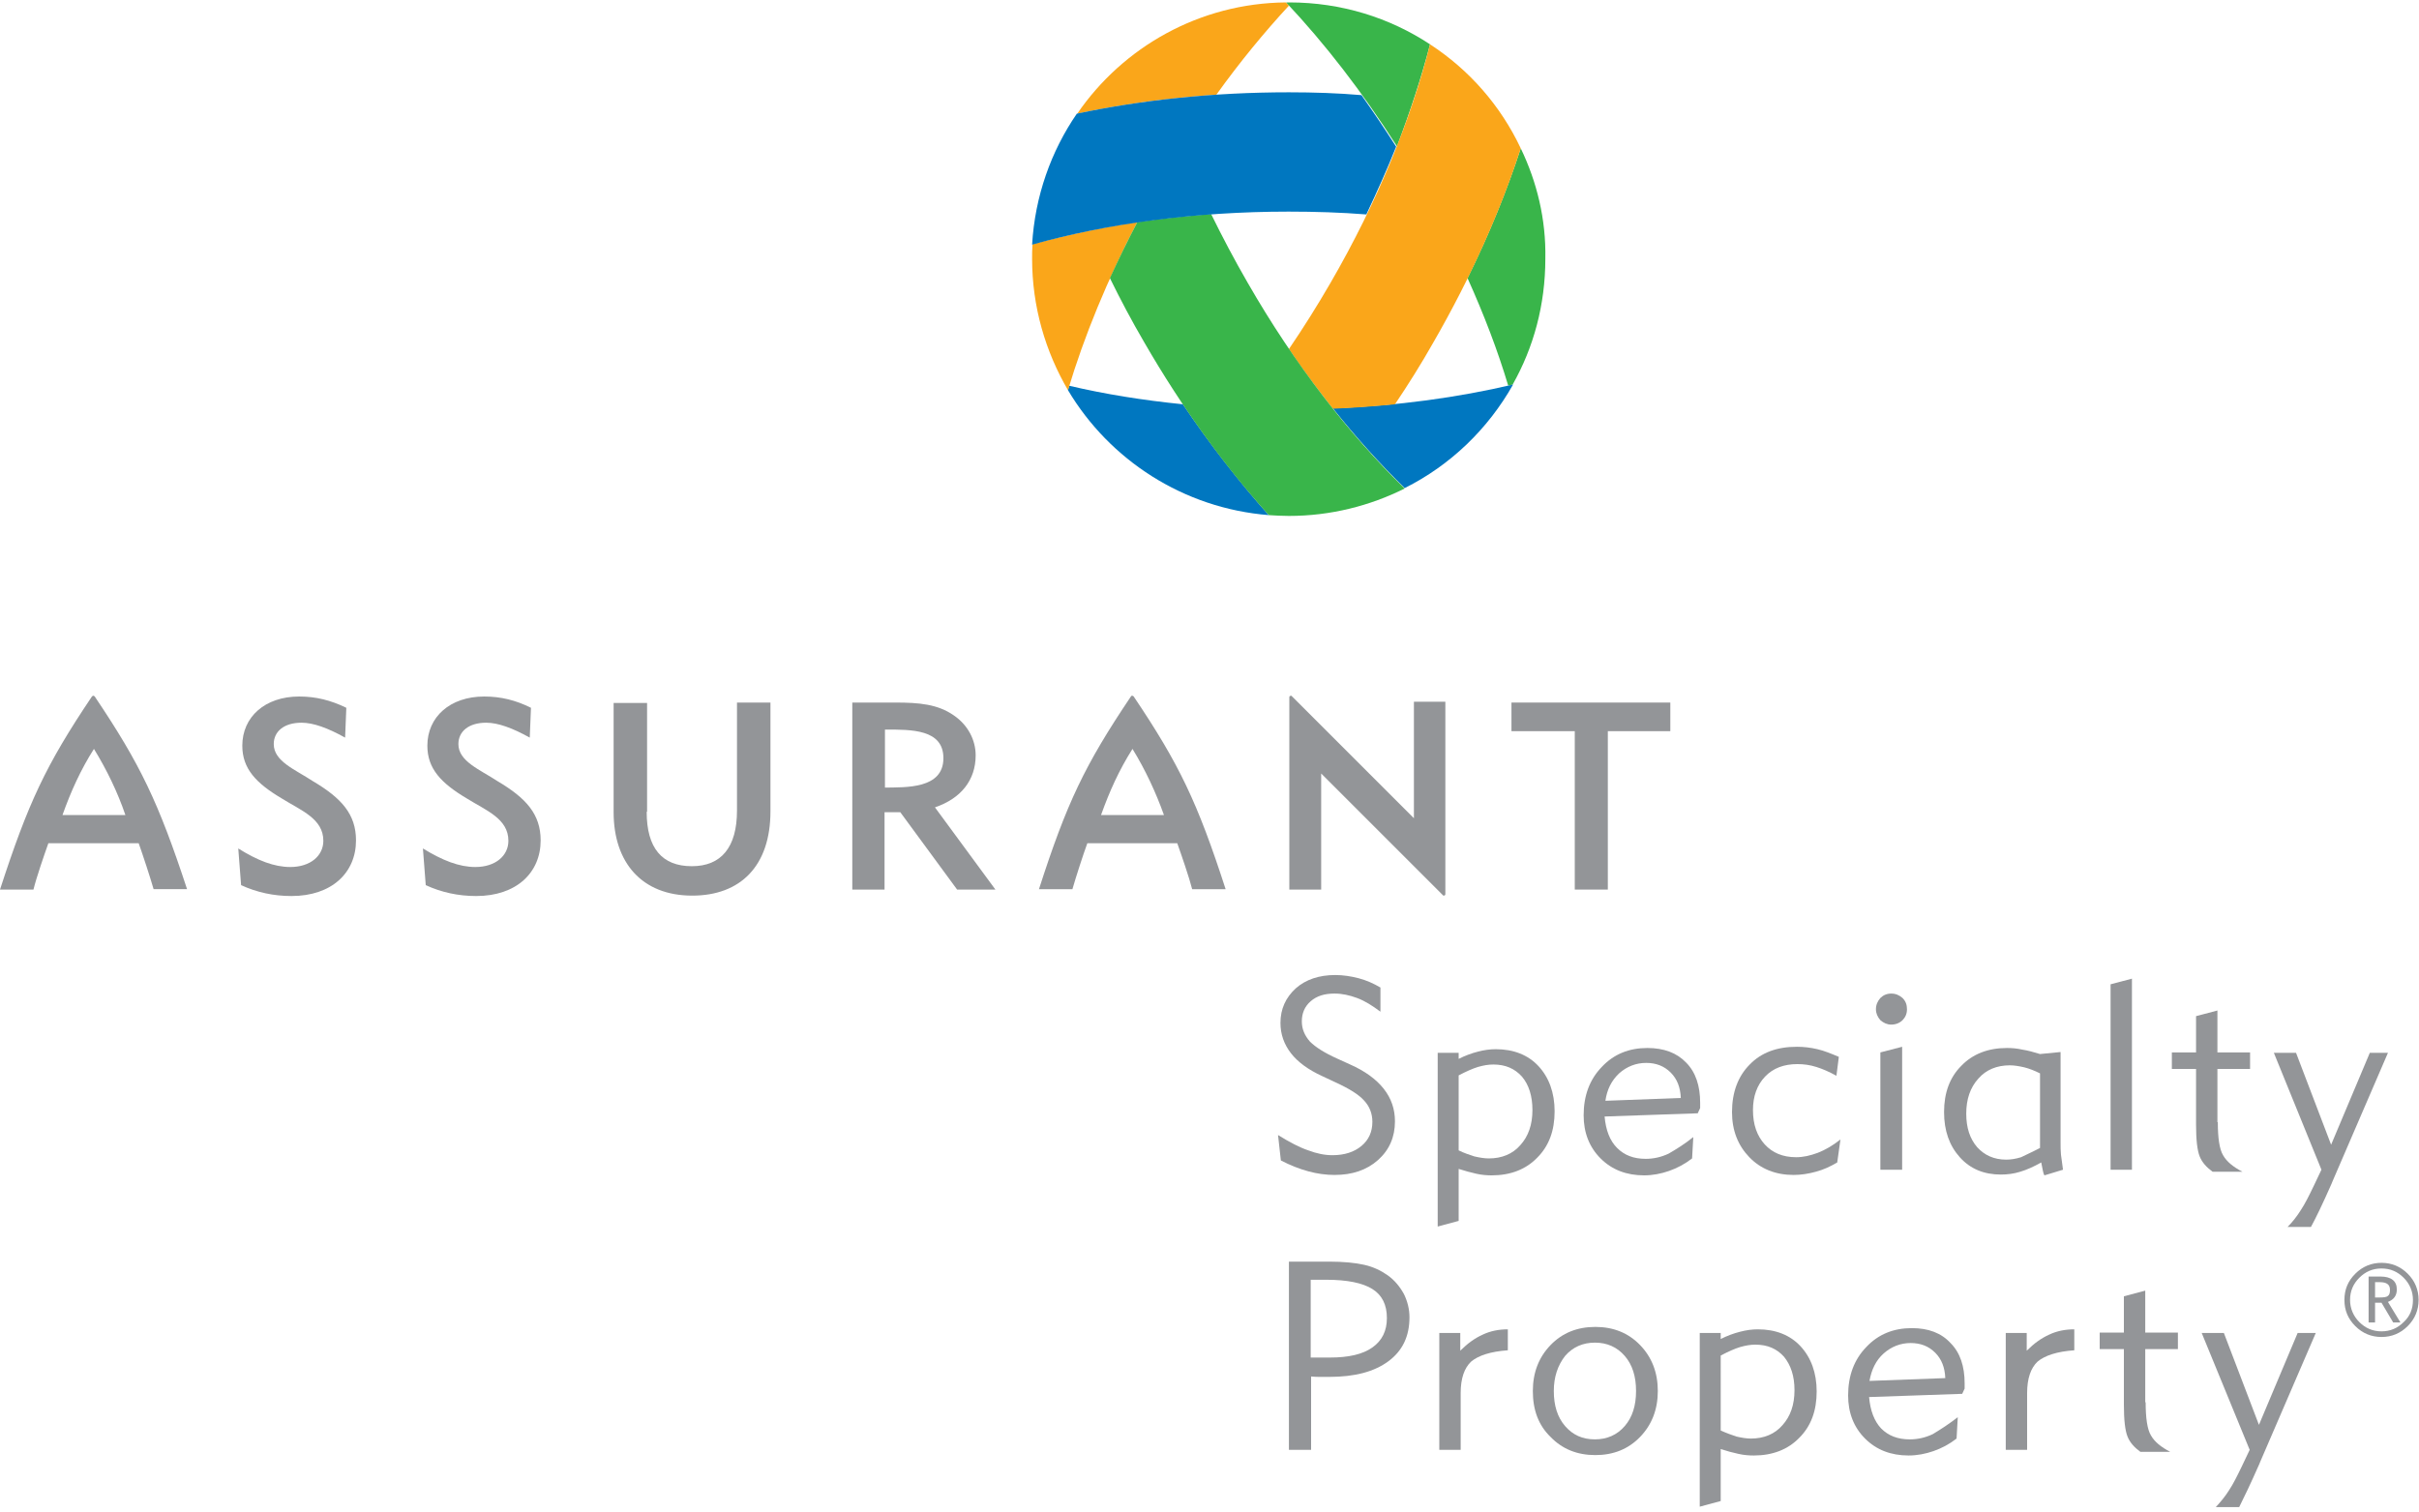 <svg enable-background="new 0 0 600 375.2" viewBox="0 0 600 375.2" xmlns="http://www.w3.org/2000/svg"><g fill="#939598"><path d="m317 281.6c2.9 1.8 5.4 3.1 7.5 3.8 2.1.8 4.1 1.2 6 1.2 3 0 5.4-.8 7.2-2.3s2.7-3.5 2.7-6c0-2-.7-3.8-2-5.2-1.3-1.5-3.7-3-7.2-4.6l-3.2-1.5c-3.5-1.6-6.1-3.5-7.8-5.7s-2.6-4.7-2.6-7.5c0-3.5 1.3-6.3 3.8-8.6 2.5-2.2 5.8-3.3 9.8-3.3 1.9 0 3.9.3 5.8.8s3.7 1.3 5.4 2.3v6c-2-1.5-3.9-2.7-5.8-3.4s-3.7-1.1-5.6-1.1c-2.5 0-4.4.6-5.9 1.9s-2.2 3-2.2 5c0 1.9.7 3.5 2 5 1.4 1.4 3.6 2.8 6.7 4.2l3.3 1.5c3.6 1.6 6.4 3.6 8.3 6s2.8 5.1 2.8 8.1c0 3.9-1.4 7.1-4.2 9.6s-6.4 3.7-10.8 3.7c-2.1 0-4.3-.3-6.5-.9s-4.5-1.5-6.8-2.7z"/><path d="m361.8 285.4c1.4.7 2.7 1.1 3.9 1.5 1.3.3 2.5.5 3.6.5 3.2 0 5.9-1.1 7.8-3.3 2-2.2 3-5.1 3-8.7 0-3.5-.9-6.3-2.6-8.3-1.8-2-4.1-3-7.1-3-1.2 0-2.4.2-3.8.6-1.3.4-2.9 1.1-4.8 2.1zm0 4.6v12.9l-5.2 1.4v-43.1h5.2v1.5c1.6-.8 3.2-1.4 4.8-1.8 1.5-.4 3-.6 4.4-.6 4.4 0 8 1.4 10.6 4.2s4 6.6 4 11.2c0 4.8-1.4 8.6-4.3 11.5-2.8 2.9-6.6 4.4-11.3 4.4-1.2 0-2.5-.1-3.8-.4-1.4-.3-2.8-.7-4.4-1.2"/><path d="m416.9 272.4c-.1-2.6-.9-4.7-2.5-6.3s-3.6-2.4-6.1-2.4-4.8.9-6.7 2.6c-1.9 1.8-3 4-3.4 6.8zm3.1 9.7-.3 5.3c-1.8 1.4-3.7 2.4-5.7 3.1s-4.1 1.1-6.2 1.1c-4.4 0-8-1.4-10.8-4.2s-4.2-6.4-4.2-10.7c0-4.9 1.5-8.9 4.5-12 3-3.2 6.8-4.7 11.3-4.7 4.1 0 7.3 1.2 9.6 3.6 2.4 2.4 3.5 5.8 3.5 10v.6.7l-.6 1.3-23.1.8c.3 3.4 1.3 6 3.1 7.8s4.1 2.7 7.1 2.7c1.9 0 3.8-.4 5.7-1.3 1.9-1.1 4-2.4 6.1-4.1"/><path d="m455.7 288.4c-1.7 1-3.4 1.8-5.3 2.3-1.8.5-3.7.8-5.5.8-4.5 0-8.2-1.5-11-4.4s-4.3-6.6-4.3-11.2c0-4.9 1.5-8.9 4.4-11.8 2.9-3 6.8-4.4 11.7-4.4 1.7 0 3.4.2 5.1.6s3.4 1.1 5.3 1.9l-.6 4.7c-1.8-1-3.4-1.7-5-2.2s-3.1-.7-4.7-.7c-3.3 0-6 1-8 3.1s-3 4.9-3 8.3c0 3.6 1 6.4 2.9 8.5s4.5 3.2 7.8 3.2c1.8 0 3.5-.4 5.4-1.1 1.8-.7 3.7-1.8 5.6-3.3z"/><path d="m465.3 250.4c0-1.1.4-2 1.1-2.8.7-.7 1.6-1.1 2.7-1.1s2 .4 2.8 1.1c.8.8 1.1 1.7 1.1 2.8s-.4 2-1.1 2.7-1.7 1.1-2.8 1.1c-1 0-1.9-.4-2.7-1.1-.7-.8-1.1-1.7-1.1-2.7"/><path d="m471.8 290.2h-5.4v-29.1l5.4-1.4z"/><path d="m506 284.8v-18.5c-1.4-.7-2.7-1.2-3.9-1.5-1.3-.3-2.5-.5-3.6-.5-3.2 0-5.9 1.1-7.8 3.3-2 2.2-3 5.1-3 8.7 0 3.5.9 6.2 2.7 8.3 1.8 2 4.2 3.1 7.2 3.1 1.2 0 2.4-.2 3.7-.6 1.2-.6 2.8-1.3 4.7-2.3m5.7 5.4-4.6 1.4c-.2-.3-.3-.7-.4-1.2-.1-.4-.2-1.1-.4-2-1.8 1-3.5 1.8-5.2 2.3-1.6.5-3.2.7-4.8.7-4.2 0-7.6-1.4-10.2-4.3s-3.9-6.6-3.9-11.2c0-4.8 1.4-8.6 4.3-11.5 2.8-2.9 6.6-4.4 11.3-4.4 1.2 0 2.5.1 3.8.4 1.3.2 2.8.6 4.4 1.1l5.1-.5v22.6c0 .9 0 1.9.1 2.9.2 1.2.3 2.4.5 3.7"/><path d="m528.8 290.2h-5.3v-46l5.3-1.4z"/><path d="m550.1 278.4c0 3.9.4 6.7 1.3 8.2.9 1.6 2.5 2.9 4.8 4.1h-7.4c-1.5-1.1-2.6-2.3-3.2-3.8s-.9-4.1-.9-7.9v-13.8h-6v-4.1h6v-9l5.3-1.4v10.4h8.1v4.1h-8.1v13.2z"/><path d="m564 261.2h5.5l8.7 22.8 9.6-22.8h4.5l-13.8 32-.2.5c-2.2 5-3.9 8.5-5.1 10.7h-5.8c1.2-1.2 2.3-2.6 3.3-4.2 1-1.5 2-3.5 3.2-6l1.9-4z"/><path d="m325.2 336.8h4.7c4.6 0 8.1-.8 10.5-2.5s3.6-4.1 3.6-7.3c0-3.3-1.2-5.7-3.6-7.2s-6.2-2.3-11.5-2.3h-3.8v19.3zm-5.5 22.9v-46.7h9.9c3.7 0 6.6.3 8.8.8s4.1 1.4 5.8 2.6 3 2.8 4 4.6c.9 1.8 1.4 3.8 1.4 5.8 0 4.7-1.7 8.3-5.2 10.9s-8.3 3.9-14.7 3.9c-.7 0-1.4 0-2.1 0s-1.6 0-2.4-.1v18.2z"/><path d="m362.3 359.7h-5.3v-29h5.2v4.4c1.8-1.8 3.6-3.1 5.6-4 1.9-.9 4-1.3 6.2-1.3v5.2c-4.3.3-7.3 1.3-9.1 2.8-1.7 1.6-2.6 4.2-2.6 7.8z"/><path d="m385.4 345.1c0 3.6.9 6.5 2.8 8.7s4.3 3.3 7.4 3.3c3 0 5.5-1.1 7.4-3.3s2.8-5.1 2.8-8.7-.9-6.5-2.8-8.7-4.4-3.3-7.4-3.3-5.5 1.1-7.4 3.3c-1.8 2.3-2.8 5.2-2.8 8.7m-5.2 0c0-4.6 1.5-8.4 4.4-11.4s6.6-4.5 11.1-4.5 8.2 1.5 11.1 4.5 4.4 6.8 4.4 11.4-1.5 8.4-4.4 11.4-6.6 4.5-11.1 4.5-8.2-1.5-11.1-4.5c-3-2.9-4.4-6.7-4.4-11.4"/><path d="m426.8 354.9c1.3.6 2.7 1.1 3.9 1.5 1.3.3 2.5.5 3.6.5 3.2 0 5.9-1.1 7.8-3.3 2-2.2 3-5.1 3-8.7 0-3.5-.9-6.2-2.6-8.3-1.8-2-4.1-3-7.1-3-1.2 0-2.4.2-3.8.6-1.3.4-2.9 1.1-4.8 2.1zm0 4.6v12.9l-5.2 1.4v-43.1h5.2v1.5c1.6-.8 3.2-1.4 4.8-1.8 1.5-.4 3-.6 4.4-.6 4.4 0 8 1.4 10.6 4.2s4 6.6 4 11.2c0 4.8-1.4 8.6-4.3 11.5-2.8 2.9-6.6 4.4-11.3 4.4-1.2 0-2.5-.1-3.8-.4-1.4-.3-2.9-.7-4.4-1.2"/><path d="m482.5 341.9c-.1-2.6-.9-4.7-2.5-6.3s-3.6-2.4-6.1-2.4-4.8.9-6.7 2.6-3 4-3.5 6.8zm3.1 9.7-.3 5.3c-1.8 1.4-3.7 2.4-5.7 3.1s-4.1 1.1-6.2 1.1c-4.4 0-8-1.4-10.8-4.2s-4.2-6.4-4.2-10.7c0-4.9 1.5-8.9 4.5-12 3-3.2 6.8-4.7 11.3-4.7 4.1 0 7.3 1.2 9.6 3.7 2.4 2.4 3.5 5.8 3.5 10v.6.7l-.6 1.3-23.1.8c.3 3.4 1.3 6 3 7.8 1.8 1.8 4.1 2.7 7.1 2.7 1.9 0 3.8-.4 5.7-1.3 2-1.2 4-2.5 6.2-4.2"/><path d="m502.8 359.7h-5.3v-29h5.2v4.4c1.8-1.8 3.6-3.1 5.6-4 1.9-.9 4-1.3 6.2-1.3v5.2c-4.3.3-7.3 1.3-9.1 2.8-1.7 1.6-2.6 4.2-2.6 7.8z"/><path d="m532.2 347.9c0 3.9.4 6.7 1.3 8.2.9 1.6 2.5 2.9 4.8 4.1h-7.4c-1.5-1.1-2.6-2.3-3.2-3.8s-.9-4.1-.9-7.9v-13.8h-6v-4.1h6v-9l5.3-1.4v10.4h8.1v4.1h-8.1v13.2z"/><path d="m546.1 330.7h5.5l8.7 22.8 9.6-22.8h4.5l-13.8 32-.2.5c-2.2 5-3.9 8.5-5 10.7h-5.8c1.2-1.3 2.3-2.6 3.3-4.2 1-1.5 2-3.5 3.2-6l1.9-4z"/><path d="m15.5 202.2c2.1-5.9 4.5-11.2 7.8-16.4 3.2 5.2 5.9 10.8 7.8 16.4zm8-29.4s-.2-.2-.3-.2c-.2 0-.4.2-.4.2-11.5 17.1-15.8 26.4-22.8 47.9h8.3c.7-2.9 2.7-8.7 3.7-11.5h22.4c1 2.8 2.9 8.6 3.7 11.4h8.3c-7.1-21.6-11.6-31-22.9-47.8"/><path d="m117.9 215.1c5 0 8.2-2.8 8.2-6.5 0-5.5-5.5-7.5-10.3-10.5-6.4-3.8-9.8-7.4-9.8-13.1 0-7.1 5.6-12.2 14.1-12.2 4.1 0 7.8.9 11.6 2.8l-.3 7.4c-4.3-2.4-7.9-3.7-10.8-3.7-4.4 0-6.9 2.2-6.9 5.3 0 4.3 5.3 6.3 9.7 9.2 7.1 4.2 10.7 8.2 10.7 14.7 0 8-6 13.8-16 13.8-4.4 0-8.6-.9-12.5-2.7l-.7-9.1c4.9 3 9 4.6 13 4.6"/><path d="m72 215.1c5 0 8.2-2.8 8.2-6.5 0-5.5-5.5-7.5-10.3-10.5-6.4-3.8-9.8-7.4-9.8-13.1 0-7.1 5.6-12.2 14.1-12.2 4.1 0 7.8.9 11.7 2.8l-.3 7.4c-4.3-2.4-7.9-3.7-10.8-3.7-4.4 0-6.9 2.2-6.9 5.3 0 4.3 5.3 6.3 9.7 9.2 7.1 4.2 10.7 8.2 10.7 14.7 0 8-6 13.8-16 13.8-4.4 0-8.6-.9-12.5-2.7l-.7-9.1c4.8 3 8.9 4.6 12.9 4.6"/><path d="m160.4 201.4c0 9 3.8 13.5 11.2 13.5 7.3 0 11.2-4.7 11.2-13.8v-26.8h8.3v27c0 13.5-7.4 20.9-19.4 20.9-12.5 0-19.5-8.2-19.5-20.7v-27.1h8.3v27z"/><path d="m234 188.1c0-7.2-7.9-7.1-14.5-7.1v14.4c5.1-.1 14.5.4 14.5-7.3m-22.6-13.8h10.7c5.9 0 10.5.4 14.5 3.2 3.5 2.4 5.4 6.1 5.4 9.9 0 6.1-3.6 10.7-10.1 12.9l15 20.4h-9.5l-14.1-19.2h-3.9v19.2h-8z"/><path d="m273.1 202.2c2.1-5.9 4.5-11.2 7.8-16.4 3.2 5.2 5.8 10.8 7.8 16.4zm8.1-29.4s-.2-.2-.4-.2-.3.2-.3.2c-11.5 17.1-15.9 26.4-22.8 47.8h8.3c.8-2.8 2.7-8.7 3.7-11.4h22.3c1 2.8 3 8.6 3.7 11.4h8.3c-7-21.6-11.5-31-22.8-47.8"/><path d="m327.6 191.8 30.4 30.4s.3 0 .4-.1.1-.2.1-.4v-47.6h-7.8v28.9l-30.4-30.4s-.2 0-.4.1c-.1.1-.1.2-.1.4v47.6h7.9v-28.9z"/><path d="m398.8 220.7h-8.2v-39.3h-15.7v-7.1h39.4v7.1h-15.5z"/></g><path d="m267.2 28.2c10.7-2.3 22.3-3.9 34.5-4.7 5.8-8.1 11.9-15.5 18-22.1-.3-.3-.5-.6-.8-.8-21.4.2-40.4 11.1-51.7 27.6" fill="#faa61a"/><path d="m354.7 11c-10-6.6-22-10.4-34.9-10.4-.3 0-.5 0-.8 0 9.6 10.2 18.9 22.2 27.5 35.7 3.3-8.7 6.1-17.2 8.2-25.3" fill="#39b54a"/><path d="m377.2 36.8c-3.4 10.4-7.8 21.3-13.2 32.2 4.1 9.1 7.5 18 10.1 26.7.4-.1.8-.2 1.1-.3 5.2-9.2 8.1-19.8 8.1-31.2.2-9.8-2.1-19.1-6.1-27.4" fill="#39b54a"/><path d="m375.3 95.4c-13.6 3.2-28.7 5.3-44.7 5.9 5.8 7.3 11.8 13.9 17.8 19.8 11.4-5.7 20.7-14.7 26.9-25.7" fill="#0077c0"/><path d="m293.4 100.3c-9.9-1-19.3-2.5-28.2-4.6-.1.4-.2.7-.3 1.1 10.3 17.3 28.6 29.3 49.8 31-7.3-8.2-14.5-17.4-21.3-27.5" fill="#0077c0"/><path d="m256.1 60.6c-.1 1.2-.1 2.4-.1 3.6 0 11.9 3.3 23 8.9 32.6 4-13.4 9.8-27.5 17.2-41.7-9.2 1.4-17.9 3.3-26 5.5" fill="#faa61a"/><path d="m354.7 11c-4.7 18.6-13 39-24.7 59.2-3.3 5.7-6.7 11.1-10.3 16.4 3.5 5.2 7.2 10.1 10.9 14.8 5.2-.2 10.4-.6 15.4-1.1 3.3-4.9 6.5-10 9.5-15.3 9.4-16.3 16.7-32.7 21.7-48.2-5-10.6-12.8-19.5-22.5-25.8" fill="#faa61a"/><path d="m309.5 70.2c-3.3-5.7-6.3-11.4-9.1-17.1-6.3.5-12.4 1.1-18.3 2-2.4 4.6-4.7 9.3-6.8 13.9 2.6 5.3 5.4 10.6 8.5 15.9 9.4 16.3 20 30.8 30.9 42.9 1.6.1 3.3.2 5 .2 10.3 0 20.1-2.5 28.7-6.8-13.8-13.5-27.3-30.8-38.9-51" fill="#39b54a"/><path d="m319.7 22.9c-18.8 0-36.6 1.9-52.6 5.3-6.4 9.3-10.4 20.5-11.1 32.5 18.5-5.2 40.3-8.2 63.6-8.2 6.6 0 13 .2 19.3.7 2.7-5.7 5.2-11.3 7.4-16.8-2.8-4.4-5.7-8.7-8.6-12.8-5.8-.5-11.8-.7-18-.7" fill="#0077c0"/><path d="m589.1 318.1v3.8h1.1c1.1 0 1.8-.1 2.1-.4.4-.3.5-.8.5-1.5 0-1.3-.8-1.9-2.5-1.9h-.6zm4.5 10-2.9-4.9h-1.6v4.9h-1.6v-11.4h2.9c2.7 0 4.1 1.1 4.1 3.2 0 1.5-.7 2.5-2.2 3.1l3.1 5.1zm4.9-5.6c0-2.1-.8-4-2.3-5.5s-3.3-2.3-5.5-2.3-4 .8-5.5 2.3-2.3 3.3-2.3 5.5c0 2.1.8 4 2.3 5.5s3.3 2.3 5.5 2.3 4-.8 5.5-2.3c1.6-1.5 2.3-3.3 2.3-5.5m-17 0c0-2.6.9-4.7 2.7-6.5s4-2.7 6.5-2.7 4.7.9 6.5 2.7 2.7 4 2.7 6.5-.9 4.7-2.7 6.5-4 2.7-6.5 2.7-4.7-.9-6.5-2.7-2.7-3.9-2.7-6.5" fill="#939598"/></svg>